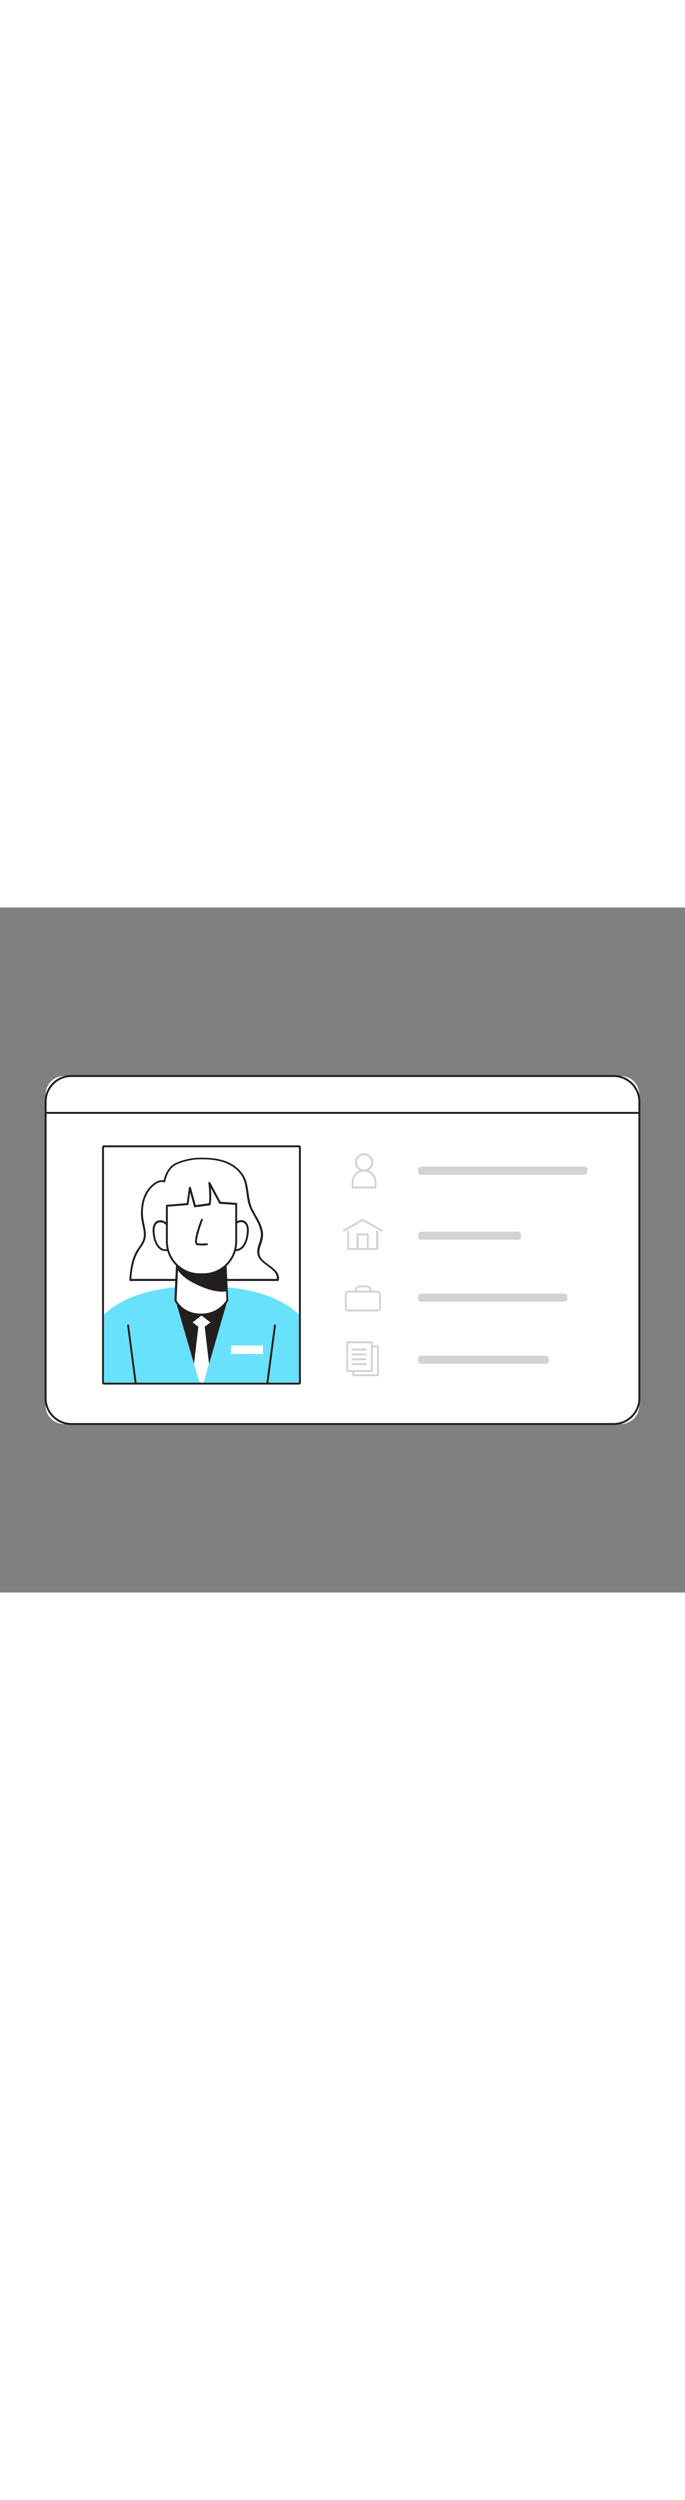 <svg version="1.1" id="Layer_1" xmlns="http://www.w3.org/2000/svg" xmlns:xlink="http://www.w3.org/1999/xlink" x="0px" y="0px" viewBox="0 0 500 500" style="width: 137px;" xml:space="preserve" data-imageid="personal-data-1-78" imageName="Personal Data 1" class="illustrations_image">
<rect x="0" y="0" width="500" height="500" fill="#808080" stroke="none"/>
<style type="text/css">
	.st0_personal-data-1-78{fill:#FFFFFF;}
	.st1_personal-data-1-78{fill:#231F20;}
	.st2_personal-data-1-78{fill:#68E1FD;}
	.st3_personal-data-1-78{fill:#D1D3D4;}
</style>
<g id="Card_personal-data-1-78">
	<path class="st0_personal-data-1-78" d="M46.7,123h406.5c7.4,0,13.4,6,13.4,13.4v227.2c0,7.4-6,13.4-13.4,13.4H46.7c-7.4,0-13.4-6-13.4-13.4V136.4&#10;&#9;&#9;C33.3,129,39.3,123,46.7,123z"/>
	<path class="st1_personal-data-1-78" d="M447.9,377.7H52.1c-10.8,0-19.5-8.7-19.5-19.5V141.8c0-10.8,8.7-19.5,19.5-19.5h395.8&#10;&#9;&#9;c10.8,0,19.5,8.7,19.5,19.5v216.4C467.4,369,458.7,377.7,447.9,377.7z M52.1,123.7c-10,0-18.1,8.1-18.1,18.1v216.4&#10;&#9;&#9;c0,10,8.1,18.1,18.1,18.1h395.8c10,0,18.1-8.1,18.1-18.1V141.8c0-10-8.1-18.1-18.1-18.1L52.1,123.7z"/>
	<path class="st1_personal-data-1-78" d="M466.7,150.6H33.3c-0.4,0-0.7-0.3-0.7-0.7c0-0.4,0.3-0.7,0.7-0.7h433.4c0.4,0,0.7,0.3,0.7,0.7&#10;&#9;&#9;S467.1,150.6,466.7,150.6C466.7,150.6,466.7,150.6,466.7,150.6z"/>
</g>
<g id="ID_Photo_personal-data-1-78">
	<rect x="75.9" y="174.9" class="st0_personal-data-1-78" width="142.3" height="171.8"/>
	<path class="st1_personal-data-1-78" d="M218.2,175v171.8H75.9V175H218.2 M218.2,173.6H75.9c-0.8,0-1.4,0.6-1.4,1.4v171.8c0,0.8,0.6,1.4,1.4,1.4h142.3&#10;&#9;&#9;c0.8,0,1.4-0.6,1.4-1.4V175C219.6,174.2,219,173.6,218.2,173.6z"/>
	<path class="st0_personal-data-1-78" d="M100.6,250.2c-4,6.4-5,14.1-5.5,21.6h107.7c0.1-0.4,0.2-0.9,0.2-1.3c0-7.8-12.4-10-14.1-17.2&#10;&#9;&#9;c-1-4.3,1.8-8.4,2.3-12.8c1-7.3-4.2-13.8-7.5-20.4c-4-8.1-2-18.4-7.2-25.6c-6.9-9.4-18.1-11.4-29.3-11.4&#10;&#9;&#9;c-6.2-0.1-12.4,1.2-18.2,3.7c-5.3,2.3-7.8,7.5-9,13.2c-2.1-0.9-4.7,0.1-6.6,1.4c-8.6,5.9-10.9,17.4-9.2,27.1&#10;&#9;&#9;c0.8,4.6,2.5,9.4,1.1,13.9C104.3,245.3,102.2,247.6,100.6,250.2z"/>
	<path class="st1_personal-data-1-78" d="M202.7,272.6H95.1c-0.2,0-0.4-0.1-0.5-0.2c-0.1-0.1-0.2-0.3-0.2-0.5c0.5-7.1,1.4-15.2,5.6-22l0,0&#10;&#9;&#9;c0.5-0.8,1-1.5,1.5-2.2c1.3-1.6,2.3-3.5,3-5.4c1-3.3,0.3-7-0.5-10.5c-0.2-1-0.4-2.1-0.6-3.1c-1.5-8.8,0-21.3,9.5-27.8&#10;&#9;&#9;c2.3-1.6,4.6-2.2,6.5-1.7c1.7-6.7,4.7-10.9,9.3-12.9c5.8-2.5,12.1-3.8,18.4-3.7c9.9,0,22.3,1.3,29.9,11.7c3,4.1,3.7,9.1,4.4,14&#10;&#9;&#9;c0.6,4,1.1,8.1,2.9,11.7c0.8,1.5,1.6,3.1,2.5,4.6c2.9,5.1,5.9,10.4,5.1,16.3c-0.3,1.7-0.7,3.3-1.3,4.9c-0.9,2.6-1.7,5.1-1.1,7.6&#10;&#9;&#9;c0.7,3.1,3.7,5.2,6.8,7.5c3.6,2.6,7.4,5.4,7.4,9.9c0,0.5-0.1,1-0.2,1.5C203.4,272.3,203.1,272.6,202.7,272.6z M95.8,271.1h106.3&#10;&#9;&#9;c0-0.2,0-0.4,0-0.6c0-3.8-3.3-6.2-6.8-8.8c-3.2-2.3-6.4-4.7-7.3-8.3c-0.7-2.9,0.2-5.7,1.1-8.4c0.5-1.5,1-3.1,1.2-4.6&#10;&#9;&#9;c0.7-5.4-2.2-10.4-4.9-15.4c-0.9-1.5-1.8-3.1-2.5-4.6c-1.9-3.8-2.5-8-3-12.1c-0.7-4.9-1.3-9.6-4.1-13.4&#10;&#9;&#9;c-7.2-9.8-19.1-11.1-28.7-11.1c-6.1-0.1-12.2,1.2-17.9,3.6c-4.3,1.9-7.1,5.9-8.6,12.7c-0.1,0.4-0.5,0.6-0.9,0.5c0,0-0.1,0-0.1,0&#10;&#9;&#9;c-2.1-0.9-4.6,0.4-5.9,1.3c-8.9,6.1-10.4,18-8.9,26.4c0.2,1,0.4,2,0.6,3.1c0.8,3.7,1.6,7.5,0.5,11.2c-0.8,2.1-1.8,4-3.2,5.8&#10;&#9;&#9;c-0.5,0.7-1,1.4-1.4,2.2l0,0C97.3,256.9,96.4,264.4,95.8,271.1z M100.6,250.2L100.6,250.2z"/>
	<path class="st2_personal-data-1-78 targetColor" d="M218.2,297.1v49.6H75.9v-49.6c14.4-13.6,35-18.3,52.6-19.9c6.8-0.6,13.1-0.7,18.5-0.7h1.3&#10;&#9;&#9;c5,0,10.8,0.2,16.9,0.7c0.1,0,0.2,0,0.3,0C183.2,278.9,203.8,283.5,218.2,297.1z" style="fill: rgb(104, 225, 253);"/>
	<path class="st1_personal-data-1-78" d="M166,286.8L166,286.8L166,286.8l-13.4,46.4l-3.9,13.5h-3.2l-3.9-13.6L128.2,287l-0.1-0.1l0,0&#10;&#9;&#9;C137.2,284.1,156.9,284.1,166,286.8z"/>
	<path class="st0_personal-data-1-78" d="M128.1,286.8c0,0,4.7,10.3,18.5,10.3s19.4-10.3,19.4-10.3l-1.8-40.4H130L128.1,286.8z"/>
	<path class="st1_personal-data-1-78" d="M146.6,297.8c-14.1,0-19.1-10.6-19.2-10.7c0-0.1-0.1-0.2-0.1-0.3l1.8-40.4c0-0.4,0.3-0.7,0.7-0.7h34.2&#10;&#9;&#9;c0.4,0,0.7,0.3,0.7,0.7l1.9,40.4c0,0.1,0,0.3-0.1,0.4C162.3,294,154.7,298,146.6,297.8z M128.9,286.7c0.6,1.3,5.4,9.7,17.8,9.7&#10;&#9;&#9;c7.5,0.2,14.5-3.5,18.6-9.8l-1.8-39.5h-32.8L128.9,286.7z"/>
	<path class="st1_personal-data-1-78" d="M130,263.7c2.4,3.8,6.3,6.8,10.3,9.1c6.8,3.8,16.9,8,25.1,6.7l-1.4-17.1c-6,0.8-12.1,0.8-18.1,0.1&#10;&#9;&#9;c-5.3-0.5-10.8-1-15.6-3C129.4,259.1,128.9,262,130,263.7z"/>
	<path class="st1_personal-data-1-78" d="M162.3,280.4c-8.3,0-17.3-4.3-22.3-7s-8.4-5.8-10.6-9.3c-1-1.5-0.9-4-0.1-4.9c0.3-0.4,0.8-0.5,1.3-0.3&#10;&#9;&#9;c4.9,2,10.5,2.5,15.4,3c6,0.7,12,0.6,18-0.1c0.2,0,0.4,0,0.5,0.1c0.2,0.1,0.3,0.3,0.3,0.5l1.4,17.1c0,0.4-0.2,0.7-0.6,0.7&#10;&#9;&#9;C164.5,280.3,163.4,280.4,162.3,280.4z M130.3,260.2c-0.3,1-0.2,2.2,0.3,3.1l0,0c2,3.3,5.4,6.2,10.1,8.8c5.4,3,15.5,7.7,24,6.7&#10;&#9;&#9;l-1.2-15.7c-5.8,0.7-11.7,0.7-17.6,0C140.9,262.7,135.3,262.2,130.3,260.2L130.3,260.2z M130.1,260.1L130.1,260.1z"/>
	<polygon class="st0_personal-data-1-78" points="147.1,307.8 140.6,302.8 147.1,297.8 153.6,302.8 &#9;"/>
	<polygon class="st0_personal-data-1-78" points="152.6,333.2 148.7,346.8 145.5,346.8 141.6,333.2 144.8,306 144.8,306 144.9,305.1 145,304.5 &#10;&#9;&#9;149.2,304.5 149.3,305.1 149.4,306 149.4,306 &#9;"/>
	<path class="st1_personal-data-1-78" d="M99,347.5c-0.4,0-0.7-0.3-0.7-0.6l-5.5-41.7c-0.1-0.4,0.2-0.8,0.6-0.8c0.4-0.1,0.8,0.2,0.8,0.6l0,0l5.5,41.7&#10;&#9;&#9;C99.8,347,99.5,347.4,99,347.5L99,347.5z"/>
	<path class="st1_personal-data-1-78" d="M195.2,347.5h-0.1c-0.4-0.1-0.7-0.4-0.6-0.8L200,305c0.1-0.4,0.4-0.7,0.8-0.6s0.7,0.4,0.6,0.8l-5.5,41.7&#10;&#9;&#9;C195.8,347.2,195.5,347.5,195.2,347.5z"/>
	<path class="st0_personal-data-1-78" d="M168.6,237.1c1.1-9.5,12.9-11.8,12.3-0.6c-0.2,3.8-1.1,7.7-3.1,10.5s-5.2,4-7.9,2.5"/>
	<path class="st1_personal-data-1-78" d="M172.4,250.8c-1,0-2-0.3-2.8-0.8c-0.3-0.2-0.5-0.6-0.3-1c0,0,0,0,0,0c0.2-0.3,0.7-0.5,1-0.2&#10;&#9;&#9;c2.1,1.3,5,0.4,6.9-2.3c1.7-2.3,2.8-5.9,3-10.1c0.2-4-1.2-6.5-3.8-6.7c-3-0.3-6.5,2.7-7.1,7.4c0,0.4-0.4,0.7-0.8,0.6&#10;&#9;&#9;c-0.4,0-0.7-0.4-0.6-0.8c0.7-5.8,5-9,8.6-8.7c2.7,0.2,5.4,2.5,5.1,8.2c-0.2,3.2-0.9,7.6-3.3,10.9&#10;&#9;&#9;C177,249.4,174.8,250.7,172.4,250.8z"/>
	<path class="st0_personal-data-1-78" d="M124.4,237.1c-1.1-9.5-12.9-11.8-12.3-0.6c0.2,3.8,1.1,7.7,3.1,10.5s5.3,4,7.9,2.5"/>
	<path class="st1_personal-data-1-78" d="M120.7,250.8c-2.4-0.1-4.7-1.4-6-3.4c-2.4-3.3-3.1-7.7-3.3-10.9c-0.3-5.7,2.4-8,5.1-8.2&#10;&#9;&#9;c3.6-0.3,7.9,2.9,8.6,8.7c0.1,0.4-0.2,0.7-0.6,0.8c0,0,0,0,0,0c-0.4,0-0.7-0.2-0.8-0.6c-0.6-4.8-4.1-7.7-7.1-7.4&#10;&#9;&#9;c-2.6,0.2-4,2.7-3.8,6.7c0.2,4.2,1.3,7.8,3,10.1c1.9,2.6,4.8,3.6,6.9,2.3c0.3-0.2,0.8-0.1,1,0.2c0.2,0.3,0.1,0.8-0.2,1&#10;&#9;&#9;C122.6,250.6,121.6,250.8,120.7,250.8z"/>
	<path class="st0_personal-data-1-78" d="M172.4,216.3v27.5c0,13.2-10.7,23.9-23.9,23.9c0,0,0,0,0,0h-2.8c-13.2,0-23.9-10.7-23.9-23.9v-26.1l15-1.3&#10;&#9;&#9;l1.7-11.9l3.8,13.5l10.7-1.4c1.1-4.8,0-15.1-0.2-15.5l7.7,14.4L172.4,216.3z"/>
	<path class="st1_personal-data-1-78" d="M148.5,268.4h-2.8c-13.6,0-24.6-11-24.6-24.6v-26.1c0-0.4,0.3-0.7,0.7-0.7l14.5-1.2l1.6-11.4&#10;&#9;&#9;c0.1-0.3,0.3-0.6,0.7-0.6c0.3,0,0.7,0.2,0.7,0.5l3.6,12.9l9.5-1.3c0.9-4.8-0.2-14.2-0.3-14.7c-0.1-0.4,0.2-0.8,0.6-0.9&#10;&#9;&#9;c0.3-0.1,0.6,0.1,0.8,0.4l7.5,14.1l11.4,0.8c0.4,0,0.7,0.3,0.7,0.7v27.5C173.1,257.3,162.1,268.4,148.5,268.4z M122.5,218.4v25.4&#10;&#9;&#9;c0,12.8,10.4,23.2,23.2,23.2h2.8c12.8,0,23.2-10.4,23.2-23.2v-26.8l-11.2-0.7c-0.2,0-0.5-0.2-0.6-0.4l-6-11.2&#10;&#9;&#9;c0.3,3.6,0.5,9-0.2,12.1c-0.1,0.3-0.3,0.5-0.6,0.6l-10.7,1.4c-0.4,0-0.7-0.2-0.8-0.5l-2.8-10.2l-1.2,8.5c0,0.3-0.3,0.6-0.6,0.6&#10;&#9;&#9;L122.5,218.4z"/>
	<rect x="168.6" y="319.7" class="st0_personal-data-1-78" width="23.4" height="6.2"/>
	<path class="st1_personal-data-1-78" d="M147.4,246.7c-1.1,0-2.3-0.1-3.4-0.2c-0.5-0.1-1-0.4-1.2-0.8c-1.8-3,2.9-15.5,3.9-18c0.1-0.4,0.6-0.6,0.9-0.4&#10;&#9;&#9;c0,0,0,0,0,0c0.4,0.1,0.6,0.5,0.4,0.9c0,0,0,0,0,0c-2.1,5.5-5.1,14.9-4,16.8c0.1,0.1,0.1,0.1,0.1,0.1c2.2,0.2,4.5,0.2,6.8,0&#10;&#9;&#9;c0.4-0.1,0.7,0.2,0.8,0.6c0,0,0,0,0,0c0.1,0.4-0.2,0.8-0.6,0.8c0,0,0,0,0,0C149.9,246.7,148.7,246.7,147.4,246.7z"/>
</g>
<g id="data_personal-data-1-78">
	<path class="st3_personal-data-1-78" d="M307.3,189.1h119.3c1.2,0,2.1,1,2.1,2.1v1.7c0,1.2-1,2.1-2.1,2.1H307.3c-1.2,0-2.1-1-2.1-2.1v-1.7&#10;&#9;&#9;C305.2,190,306.1,189.1,307.3,189.1z"/>
	<path class="st3_personal-data-1-78" d="M307.3,236.6h70.9c1.2,0,2.1,1,2.1,2.1v1.7c0,1.2-1,2.1-2.1,2.1h-70.9c-1.2,0-2.1-1-2.1-2.1v-1.7&#10;&#9;&#9;C305.2,237.5,306.1,236.6,307.3,236.6z"/>
	<path class="st3_personal-data-1-78" d="M307.3,281.8h104.8c1.2,0,2.1,1,2.1,2.1v1.7c0,1.2-1,2.1-2.1,2.1H307.3c-1.2,0-2.1-1-2.1-2.1v-1.7&#10;&#9;&#9;C305.2,282.8,306.1,281.8,307.3,281.8z"/>
	<path class="st3_personal-data-1-78" d="M307.3,327.1h91.2c1.2,0,2.1,1,2.1,2.1v1.7c0,1.2-1,2.1-2.1,2.1h-91.2c-1.2,0-2.1-1-2.1-2.1v-1.7&#10;&#9;&#9;C305.2,328,306.1,327.1,307.3,327.1z"/>
	<path class="st0_personal-data-1-78" d="M274.1,204.3v-3.9c0-4.6-3.7-8.4-8.4-8.4l0,0l0,0c-4.6,0-8.4,3.7-8.4,8.3v0v3.9H274.1z"/>
	<path class="st3_personal-data-1-78" d="M274.1,205h-16.7c-0.4,0-0.7-0.3-0.7-0.7v-3.9c0-5,4.1-9.1,9.1-9.1c5,0,9,4.1,9,9.1v3.9&#10;&#9;&#9;C274.8,204.7,274.5,205,274.1,205z M258.1,203.6h15.3v-3.2c0-4.2-3.4-7.7-7.6-7.7s-7.7,3.4-7.7,7.6c0,0,0,0,0,0V203.6z"/>
	<circle class="st0_personal-data-1-78" cx="265.8" cy="186.1" r="6"/>
	<path class="st3_personal-data-1-78" d="M265.8,192.8c-3.7,0-6.7-3-6.7-6.7s3-6.7,6.7-6.7c3.7,0,6.7,3,6.7,6.7C272.4,189.8,269.4,192.8,265.8,192.8&#10;&#9;&#9;L265.8,192.8z M265.8,180.8c-2.9,0-5.3,2.3-5.3,5.2s2.3,5.3,5.2,5.3c2.9,0,5.3-2.3,5.3-5.2c0,0,0,0,0,0&#10;&#9;&#9;C271,183.2,268.6,180.9,265.8,180.8L265.8,180.8z"/>
	<polygon class="st0_personal-data-1-78" points="275.3,249.2 254.2,249.2 254.2,234.1 264.7,228 275.3,234.1 &#9;"/>
	<path class="st3_personal-data-1-78" d="M275.3,250h-21.1c-0.4,0-0.7-0.3-0.7-0.7v-15.2c0-0.3,0.1-0.5,0.4-0.6l10.6-6.1c0.2-0.1,0.5-0.1,0.7,0&#10;&#9;&#9;l10.6,6.1c0.2,0.1,0.3,0.4,0.4,0.6v15.1C276,249.6,275.7,250,275.3,250C275.3,250,275.3,250,275.3,250z M254.9,248.6h19.7v-14&#10;&#9;&#9;l-9.9-5.7l-9.9,5.7V248.6z"/>
	<rect x="261.1" y="238.6" class="st0_personal-data-1-78" width="7.4" height="10.6"/>
	<path class="st3_personal-data-1-78" d="M268.4,250h-7.4c-0.4,0-0.7-0.3-0.7-0.7c0,0,0,0,0,0v-10.7c0-0.4,0.3-0.7,0.7-0.7l0,0h7.4&#10;&#9;&#9;c0.4,0,0.7,0.3,0.7,0.7c0,0,0,0,0,0v10.6C269.1,249.6,268.8,250,268.4,250C268.4,250,268.4,250,268.4,250z M261.8,248.6h6v-9.2h-6&#10;&#9;&#9;V248.6z"/>
	<polyline class="st0_personal-data-1-78" points="250.9,235.9 264.7,228 278.5,235.9 &#9;"/>
	<path class="st3_personal-data-1-78" d="M278.5,236.6c-0.1,0-0.2,0-0.3-0.1l-13.4-7.7l-13.5,7.7c-0.3,0.2-0.8,0.1-1-0.3s-0.1-0.8,0.3-1l13.8-7.9&#10;&#9;&#9;c0.2-0.1,0.5-0.1,0.7,0l13.7,7.9c0.3,0.2,0.5,0.6,0.3,0.9c0,0,0,0,0,0.1C278.9,236.5,278.7,236.6,278.5,236.6z"/>
	<path class="st0_personal-data-1-78" d="M253.8,280.4h22.2c0.8,0,1.4,0.6,1.4,1.4v11c0,0.8-0.6,1.4-1.4,1.4h-22.2c-0.8,0-1.4-0.6-1.4-1.4v-11&#10;&#9;&#9;C252.3,281,253,280.4,253.8,280.4z"/>
	<path class="st3_personal-data-1-78" d="M275.4,294.9h-21c-1.5,0-2.7-1.2-2.7-2.7v-9.8c0-1.5,1.2-2.7,2.7-2.7c0,0,0,0,0,0h21c1.5,0,2.7,1.2,2.7,2.7v0&#10;&#9;&#9;v9.8C278.1,293.7,276.9,294.9,275.4,294.9z M254.4,281.1c-0.7,0-1.3,0.6-1.3,1.3v9.8c0,0.7,0.6,1.3,1.3,1.3h21&#10;&#9;&#9;c0.7,0,1.3-0.6,1.3-1.3v-9.8c0-0.7-0.6-1.3-1.3-1.3H254.4z"/>
	<path class="st0_personal-data-1-78" d="M261.6,276.6h7c0.9,0,1.7,0.8,1.7,1.7l0,0v2.1l0,0h-10.4l0,0v-2.1C259.9,277.4,260.6,276.6,261.6,276.6z"/>
	<path class="st3_personal-data-1-78" d="M270.4,281.1h-10.5c-0.4,0-0.7-0.3-0.7-0.7v0V279c0-1.7,1.4-3.1,3.1-3.1l0,0h5.7c1.7,0,3.1,1.4,3.1,3.1l0,0&#10;&#9;&#9;v1.4C271.1,280.8,270.8,281.1,270.4,281.1C270.4,281.1,270.4,281.1,270.4,281.1z M260.6,279.7h9.1V279c0-0.9-0.8-1.7-1.7-1.7h0&#10;&#9;&#9;h-5.7c-0.9,0-1.7,0.8-1.7,1.7v0L260.6,279.7z"/>
	<rect x="257.9" y="320.4" class="st0_personal-data-1-78" width="18" height="21"/>
	<path class="st3_personal-data-1-78" d="M275.9,342.1h-18c-0.4,0-0.7-0.3-0.7-0.7v0v-21c0-0.4,0.3-0.7,0.7-0.7h0h18c0.4,0,0.7,0.3,0.7,0.7v0v21&#10;&#9;&#9;C276.6,341.8,276.3,342.1,275.9,342.1L275.9,342.1z M258.6,340.7h16.6v-19.6h-16.6V340.7z"/>
	<rect x="253.4" y="317.4" class="st0_personal-data-1-78" width="18" height="21"/>
	<path class="st3_personal-data-1-78" d="M271.5,339h-18c-0.4,0-0.7-0.3-0.7-0.7l0,0v-21c0-0.4,0.3-0.7,0.7-0.7c0,0,0,0,0,0h18c0.4,0,0.7,0.3,0.7,0.7v0&#10;&#9;&#9;v21C272.2,338.7,271.8,339,271.5,339L271.5,339z M254.1,337.6h16.6v-19.5h-16.6V337.6z"/>
	<path class="st3_personal-data-1-78" d="M266.9,323.4h-9.7c-0.4,0-0.7-0.3-0.7-0.7c0-0.4,0.3-0.7,0.7-0.7h9.7c0.4,0,0.7,0.3,0.7,0.7&#10;&#9;&#9;C267.6,323.1,267.3,323.4,266.9,323.4z"/>
	<path class="st3_personal-data-1-78" d="M266.9,326.9h-9.7c-0.4,0-0.7-0.3-0.7-0.7c0-0.4,0.3-0.7,0.7-0.7h9.7c0.4,0,0.7,0.3,0.7,0.7&#10;&#9;&#9;S267.3,326.9,266.9,326.9C266.9,326.9,266.9,326.9,266.9,326.9z"/>
	<path class="st3_personal-data-1-78" d="M266.9,330.5h-9.7c-0.4,0-0.7-0.3-0.7-0.7c0-0.4,0.3-0.7,0.7-0.7h9.7c0.4,0,0.7,0.3,0.7,0.7&#10;&#9;&#9;C267.6,330.1,267.3,330.4,266.9,330.5z"/>
	<path class="st3_personal-data-1-78" d="M266.9,334h-9.7c-0.4,0-0.7-0.3-0.7-0.7c0-0.4,0.3-0.7,0.7-0.7h9.7c0.4,0,0.7,0.3,0.7,0.7S267.3,334,266.9,334&#10;&#9;&#9;C266.9,334,266.9,334,266.9,334z"/>
</g>
</svg>